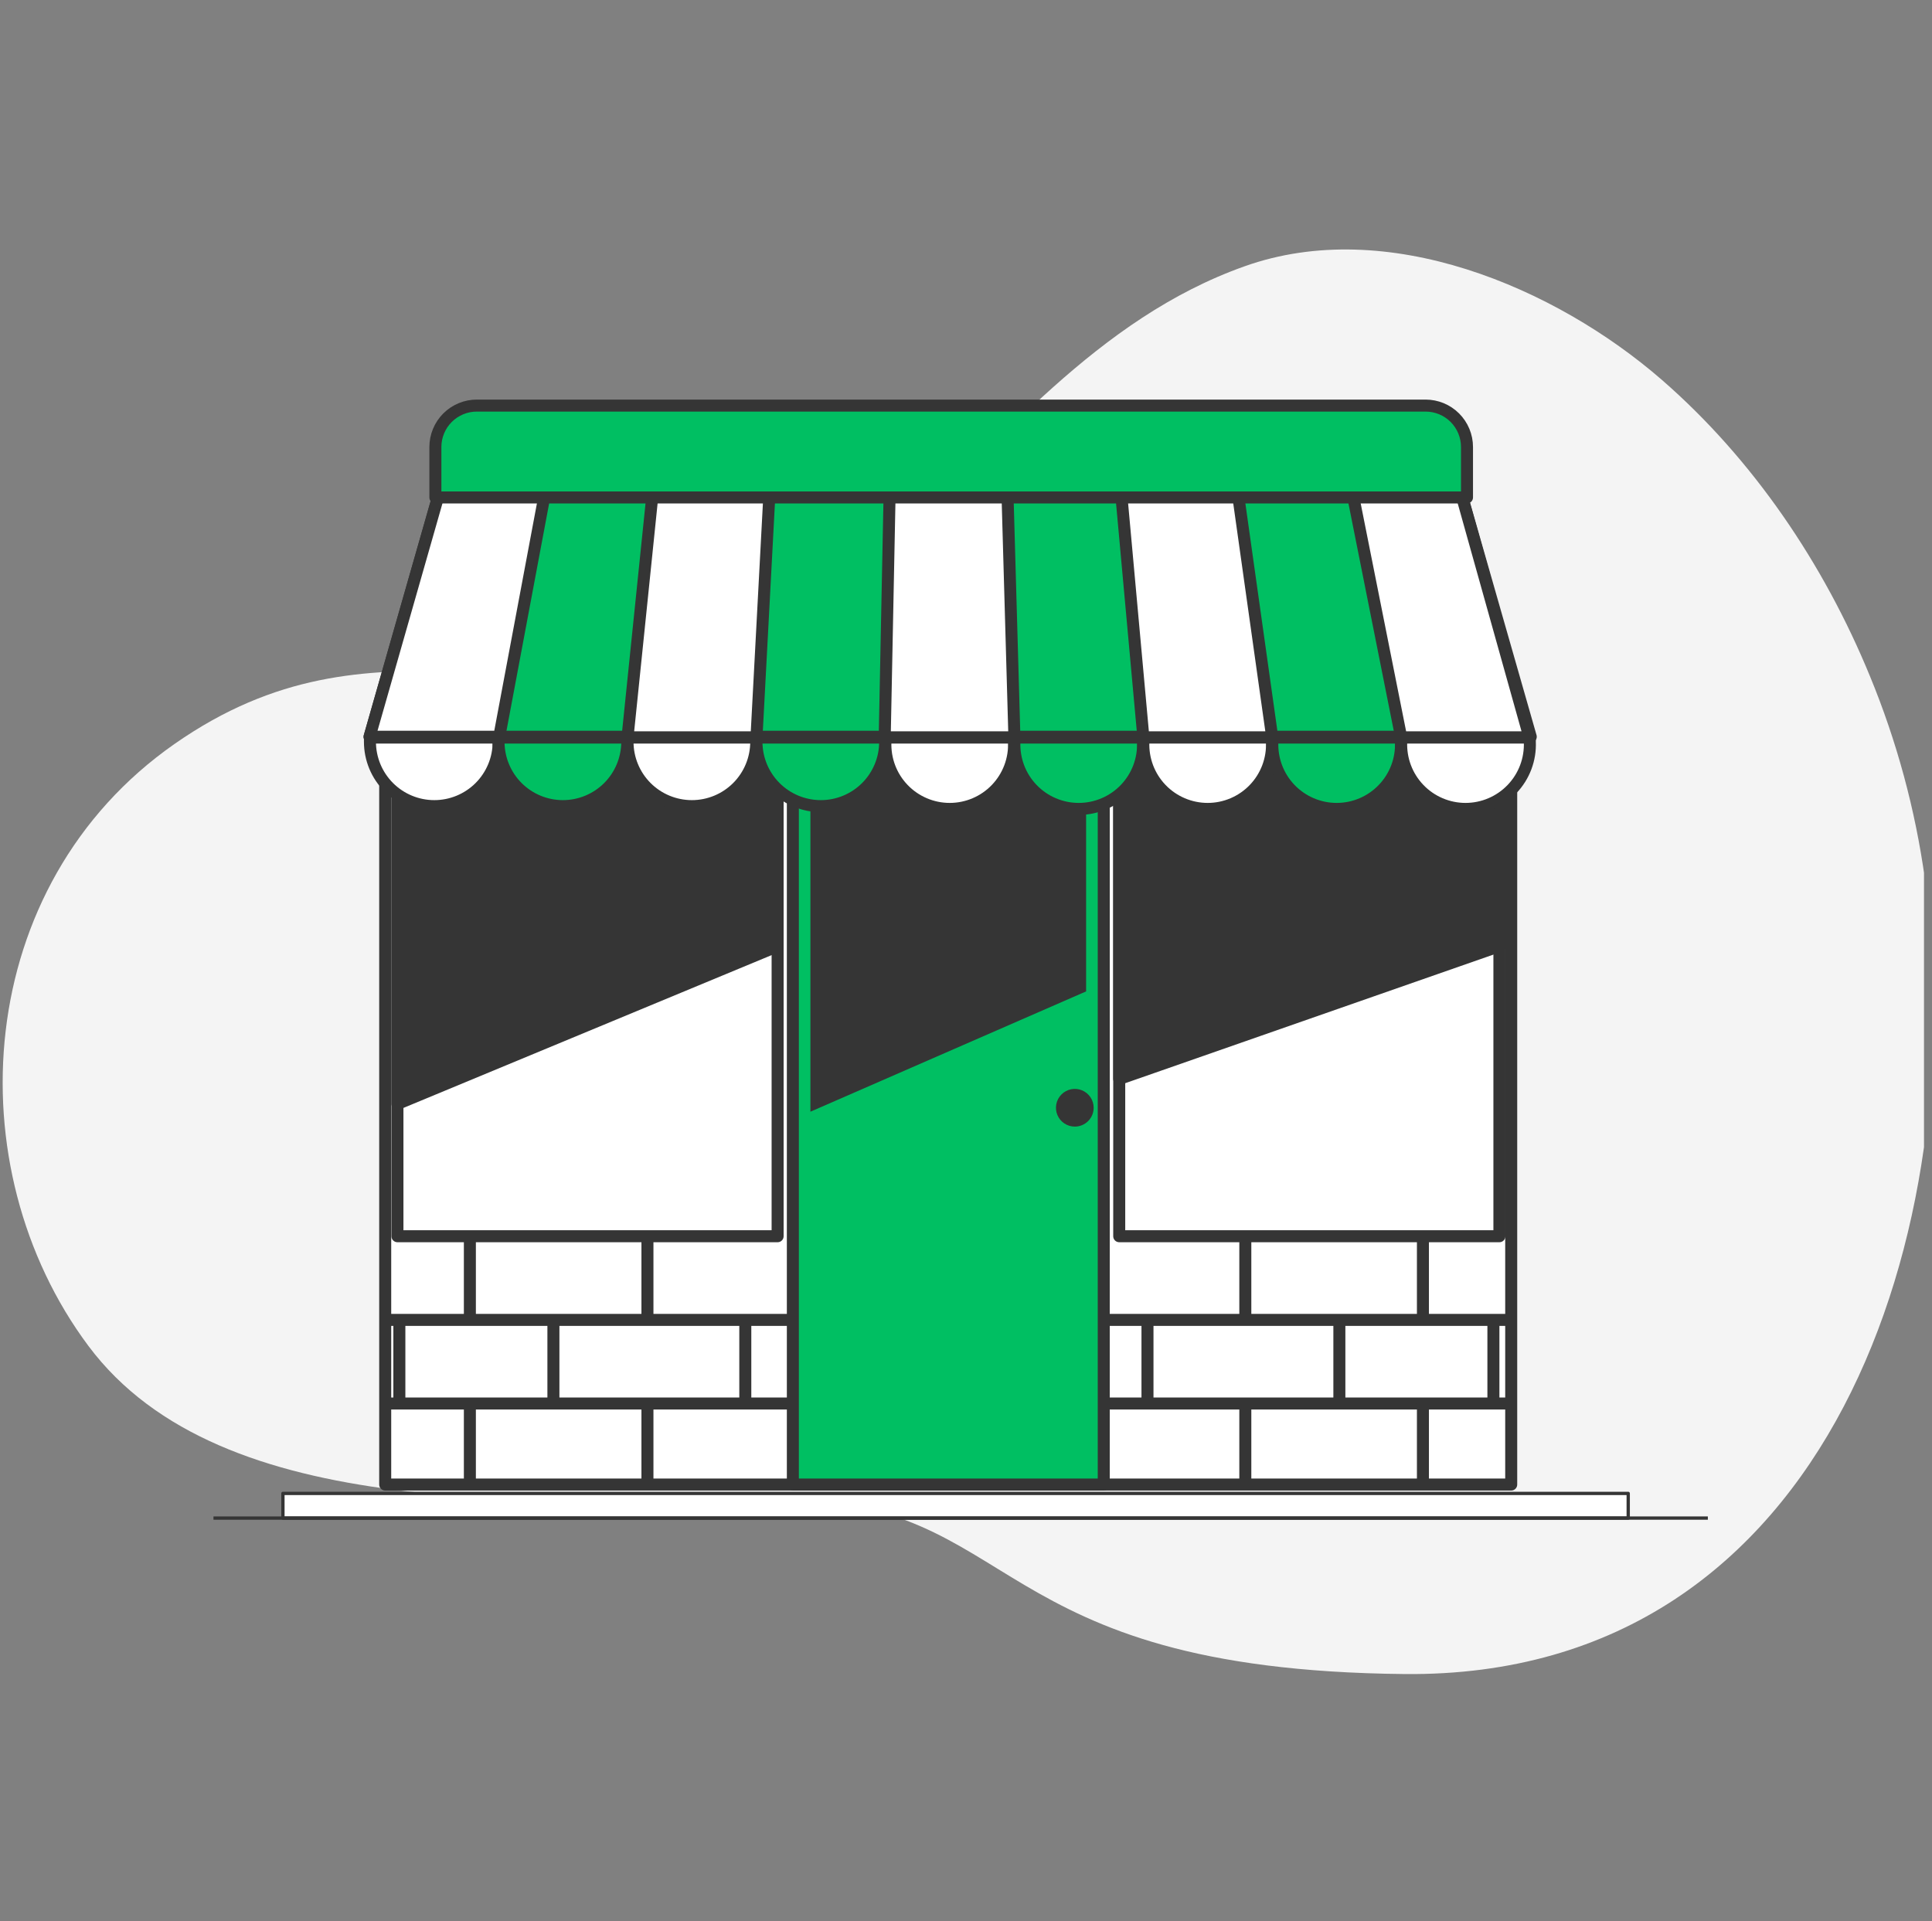 <svg xmlns="http://www.w3.org/2000/svg" width="181" height="180" viewBox="0 0 181 180" fill="none"><rect x="0" y="0" width="181" height="180" fill="#808080" stroke="none"/><g clip-path="url(#clip0_870_27739)"><path d="M175.182 63.343C170.853 52.795 164.22 43.012 155.697 35.596C145.698 26.902 129.926 20.197 116.592 24.953C102.791 29.858 93.561 41.603 83.329 51.179C79.728 54.536 75.805 57.718 71.138 59.59C49.785 68.14 35.282 56.476 16.346 69.706C-2.59 82.936 -4.206 109.378 8.286 126.109C20.779 142.84 50.587 140.509 73.154 140.509C95.722 140.509 92.09 156.461 131.577 156.848C171.956 157.249 184.7 114.413 180.335 82.355C179.429 75.825 177.697 69.437 175.182 63.343Z" fill="#F4F4F4"></path><path d="M141.578 67.666H36.088V139.092H141.578V67.666Z" fill="white" stroke="#353535" stroke-width="1.125" stroke-linecap="round" stroke-linejoin="round"></path><path d="M36.31 123.668H73.739" stroke="#353535" stroke-width="1.125" stroke-linecap="round" stroke-linejoin="round"></path><path d="M36.31 131.498H73.739" stroke="#353535" stroke-width="1.125" stroke-linecap="round" stroke-linejoin="round"></path><path d="M44.02 116.333V123.544" stroke="#353535" stroke-width="1.125" stroke-linecap="round" stroke-linejoin="round"></path><path d="M44.02 131.621V138.832" stroke="#353535" stroke-width="1.125" stroke-linecap="round" stroke-linejoin="round"></path><path d="M60.656 116.333V123.544" stroke="#353535" stroke-width="1.125" stroke-linecap="round" stroke-linejoin="round"></path><path d="M51.846 124.163V131.374" stroke="#353535" stroke-width="1.125" stroke-linecap="round" stroke-linejoin="round"></path><path d="M69.824 124.163V131.374" stroke="#353535" stroke-width="1.125" stroke-linecap="round" stroke-linejoin="round"></path><path d="M37.414 124.163V131.374" stroke="#353535" stroke-width="1.125" stroke-linecap="round" stroke-linejoin="round"></path><path d="M60.656 131.621V138.832" stroke="#353535" stroke-width="1.125" stroke-linecap="round" stroke-linejoin="round"></path><path d="M141.014 123.668H103.586" stroke="#353535" stroke-width="1.125" stroke-linecap="round" stroke-linejoin="round"></path><path d="M141.014 131.498H103.586" stroke="#353535" stroke-width="1.125" stroke-linecap="round" stroke-linejoin="round"></path><path d="M133.307 116.333V123.544" stroke="#353535" stroke-width="1.125" stroke-linecap="round" stroke-linejoin="round"></path><path d="M133.307 131.621V138.832" stroke="#353535" stroke-width="1.125" stroke-linecap="round" stroke-linejoin="round"></path><path d="M116.668 116.333V123.544" stroke="#353535" stroke-width="1.125" stroke-linecap="round" stroke-linejoin="round"></path><path d="M125.479 124.163V131.374" stroke="#353535" stroke-width="1.125" stroke-linecap="round" stroke-linejoin="round"></path><path d="M107.502 124.163V131.374" stroke="#353535" stroke-width="1.125" stroke-linecap="round" stroke-linejoin="round"></path><path d="M139.91 124.163V131.374" stroke="#353535" stroke-width="1.125" stroke-linecap="round" stroke-linejoin="round"></path><path d="M116.668 131.621V138.832" stroke="#353535" stroke-width="1.125" stroke-linecap="round" stroke-linejoin="round"></path><path d="M140.472 69.736H104.855V115.827H140.472V69.736Z" fill="white" stroke="#353535" stroke-width="1.125" stroke-linecap="round" stroke-linejoin="round"></path><path d="M72.851 69.736H37.234V115.827H72.851V69.736Z" fill="white" stroke="#353535" stroke-width="1.125" stroke-linecap="round" stroke-linejoin="round"></path><path d="M140.472 88.647L104.855 101.09V69.736H140.472V88.647Z" fill="#353535" stroke="#353535" stroke-width="1.125" stroke-linecap="round" stroke-linejoin="round"></path><path d="M72.851 88.647L37.234 103.43V69.736H72.851V88.647Z" fill="#353535" stroke="#353535" stroke-width="1.125" stroke-linecap="round" stroke-linejoin="round"></path><path d="M103.405 67.666H74.279V139.092H103.405V67.666Z" fill="#00BF62" stroke="#353535" stroke-width="1.125" stroke-linecap="round" stroke-linejoin="round"></path><path d="M75.924 104.16L101.753 92.888V70.366H75.924V104.16Z" fill="#353535"></path><path d="M143.409 69.027H34.623L41.148 46.178H136.873L143.409 69.027Z" fill="#00BF62" stroke="#353535" stroke-width="1.125" stroke-linecap="round" stroke-linejoin="round"></path><path d="M34.658 69.107C34.658 69.242 34.658 69.365 34.658 69.5C34.658 71.1 35.294 72.633 36.424 73.764C37.555 74.895 39.089 75.53 40.688 75.53C42.287 75.53 43.821 74.895 44.952 73.764C46.083 72.633 46.718 71.1 46.718 69.5C46.718 69.365 46.718 69.242 46.718 69.107H34.658Z" fill="white" stroke="#353535" stroke-width="1.125" stroke-linecap="round" stroke-linejoin="round"></path><path d="M46.705 69.107C46.705 69.242 46.705 69.365 46.705 69.5C46.705 71.1 47.34 72.633 48.471 73.764C49.602 74.895 51.136 75.53 52.735 75.53C54.334 75.53 55.868 74.895 56.999 73.764C58.13 72.633 58.765 71.1 58.765 69.5C58.765 69.365 58.765 69.242 58.765 69.107H46.705Z" fill="#00BF62" stroke="#353535" stroke-width="1.125" stroke-linecap="round" stroke-linejoin="round"></path><path d="M58.789 69.107C58.789 69.242 58.789 69.365 58.789 69.5C58.789 71.1 59.424 72.633 60.555 73.764C61.686 74.895 63.22 75.53 64.819 75.53C66.418 75.53 67.952 74.895 69.083 73.764C70.214 72.633 70.849 71.1 70.849 69.5C70.849 69.365 70.849 69.242 70.849 69.107H58.789Z" fill="white" stroke="#353535" stroke-width="1.125" stroke-linecap="round" stroke-linejoin="round"></path><path d="M70.869 69.107C70.869 69.242 70.869 69.365 70.869 69.5C70.869 71.1 71.504 72.633 72.635 73.764C73.766 74.895 75.3 75.53 76.899 75.53C78.498 75.53 80.032 74.895 81.163 73.764C82.294 72.633 82.929 71.1 82.929 69.5C82.929 69.365 82.929 69.242 82.929 69.107H70.869Z" fill="#00BF62" stroke="#353535" stroke-width="1.125" stroke-linecap="round" stroke-linejoin="round"></path><path d="M82.951 69.107C82.951 69.242 82.951 69.365 82.951 69.5C82.916 70.314 83.046 71.125 83.332 71.887C83.619 72.648 84.058 73.344 84.62 73.931C85.183 74.519 85.859 74.987 86.608 75.306C87.356 75.626 88.161 75.791 88.975 75.791C89.789 75.791 90.594 75.626 91.343 75.306C92.091 74.987 92.767 74.519 93.33 73.931C93.893 73.344 94.331 72.648 94.618 71.887C94.905 71.125 95.035 70.314 94.999 69.5C94.999 69.365 94.999 69.242 94.999 69.107H82.951Z" fill="white" stroke="#353535" stroke-width="1.125" stroke-linecap="round" stroke-linejoin="round"></path><path d="M95.035 69.107C95.035 69.242 95.035 69.365 95.035 69.5C95 70.314 95.13 71.125 95.416 71.887C95.703 72.648 96.141 73.344 96.704 73.931C97.267 74.519 97.943 74.987 98.692 75.306C99.44 75.626 100.245 75.791 101.059 75.791C101.873 75.791 102.678 75.626 103.427 75.306C104.175 74.987 104.851 74.519 105.414 73.931C105.977 73.344 106.415 72.648 106.702 71.887C106.989 71.125 107.119 70.314 107.083 69.5C107.083 69.365 107.083 69.242 107.083 69.107H95.035Z" fill="#00BF62" stroke="#353535" stroke-width="1.125" stroke-linecap="round" stroke-linejoin="round"></path><path d="M107.117 69.107C107.117 69.242 107.117 69.365 107.117 69.5C107.082 70.314 107.212 71.125 107.498 71.887C107.785 72.648 108.223 73.344 108.786 73.931C109.349 74.519 110.025 74.987 110.774 75.306C111.522 75.626 112.327 75.791 113.141 75.791C113.955 75.791 114.76 75.626 115.509 75.306C116.257 74.987 116.933 74.519 117.496 73.931C118.059 73.344 118.497 72.648 118.784 71.887C119.071 71.125 119.201 70.314 119.166 69.5C119.166 69.365 119.166 69.242 119.166 69.107H107.117Z" fill="white" stroke="#353535" stroke-width="1.125" stroke-linecap="round" stroke-linejoin="round"></path><path d="M119.201 69.107C119.201 69.242 119.201 69.365 119.201 69.5C119.166 70.314 119.296 71.125 119.582 71.887C119.869 72.648 120.307 73.344 120.87 73.931C121.433 74.519 122.109 74.987 122.858 75.306C123.606 75.626 124.411 75.791 125.225 75.791C126.039 75.791 126.844 75.626 127.593 75.306C128.341 74.987 129.017 74.519 129.58 73.931C130.143 73.344 130.581 72.648 130.868 71.887C131.155 71.125 131.285 70.314 131.25 69.5C131.25 69.365 131.25 69.242 131.25 69.107H119.201Z" fill="#00BF62" stroke="#353535" stroke-width="1.125" stroke-linecap="round" stroke-linejoin="round"></path><path d="M131.273 69.107C131.273 69.242 131.273 69.365 131.273 69.5C131.238 70.314 131.368 71.125 131.655 71.887C131.942 72.648 132.38 73.344 132.943 73.931C133.505 74.519 134.181 74.987 134.93 75.306C135.678 75.626 136.484 75.791 137.297 75.791C138.111 75.791 138.917 75.626 139.665 75.306C140.413 74.987 141.089 74.519 141.652 73.931C142.215 73.344 142.653 72.648 142.94 71.887C143.227 71.125 143.357 70.314 143.322 69.5C143.322 69.365 143.322 69.242 143.322 69.107H131.273Z" fill="white" stroke="#353535" stroke-width="1.125" stroke-linecap="round" stroke-linejoin="round"></path><path d="M51.059 46.178L46.773 69.027H34.623L41.148 46.178H51.059Z" fill="white" stroke="#353535" stroke-width="1.125" stroke-linecap="round" stroke-linejoin="round"></path><path d="M58.789 69.084L61.118 46.427H72.075L70.871 69.084H58.789Z" fill="white" stroke="#353535" stroke-width="1.125" stroke-linecap="round" stroke-linejoin="round"></path><path d="M82.885 69.084L83.346 46.123H94.382L95.035 69.084H82.885Z" fill="white" stroke="#353535" stroke-width="1.125" stroke-linecap="round" stroke-linejoin="round"></path><path d="M105.037 46.224L107.118 69.084H119.189L115.972 46.224H105.037Z" fill="white" stroke="#353535" stroke-width="1.125" stroke-linecap="round" stroke-linejoin="round"></path><path d="M131.271 69.083L126.715 46.224L136.873 46.178L143.286 69.083H131.271Z" fill="white" stroke="#353535" stroke-width="1.125" stroke-linecap="round" stroke-linejoin="round"></path><path d="M102.46 103.79C102.46 103.44 102.357 103.099 102.163 102.808C101.968 102.518 101.693 102.292 101.37 102.158C101.047 102.024 100.692 101.989 100.349 102.057C100.007 102.126 99.692 102.294 99.445 102.541C99.198 102.788 99.03 103.102 98.962 103.445C98.894 103.788 98.928 104.143 99.062 104.466C99.196 104.788 99.422 105.064 99.713 105.258C100.003 105.452 100.345 105.556 100.694 105.556C101.162 105.556 101.612 105.37 101.943 105.039C102.274 104.707 102.46 104.258 102.46 103.79Z" fill="#353535"></path><path d="M101.142 103.79C101.142 103.701 101.116 103.614 101.066 103.54C101.017 103.466 100.947 103.408 100.864 103.374C100.782 103.34 100.692 103.331 100.604 103.348C100.517 103.366 100.437 103.408 100.374 103.471C100.311 103.534 100.268 103.615 100.251 103.702C100.233 103.789 100.242 103.88 100.276 103.962C100.311 104.044 100.368 104.114 100.442 104.164C100.516 104.213 100.603 104.24 100.692 104.24C100.812 104.24 100.926 104.192 101.01 104.108C101.095 104.023 101.142 103.909 101.142 103.79Z" fill="#353535"></path><path d="M44.681 38.001H133.555C134.585 38.001 135.572 38.409 136.3 39.137C137.027 39.865 137.436 40.852 137.436 41.882V46.607H40.789V41.882C40.789 41.371 40.89 40.865 41.086 40.394C41.281 39.922 41.568 39.494 41.93 39.133C42.291 38.773 42.721 38.487 43.193 38.293C43.665 38.098 44.171 37.999 44.681 38.001Z" fill="#00BF62" stroke="#353535" stroke-width="1.125" stroke-linecap="round" stroke-linejoin="round"></path><path d="M152.54 139.923H26.506V142.235H152.54V139.923Z" fill="white" stroke="#353535" stroke-width="0.309" stroke-linecap="round" stroke-linejoin="round"></path><path d="M20 142.235H160" stroke="#353535" stroke-width="0.309" stroke-miterlimit="10"></path></g><defs><clipPath id="clip0_870_27739"><rect width="180" height="180" fill="white" transform="translate(0.25)"></rect></clipPath></defs></svg>